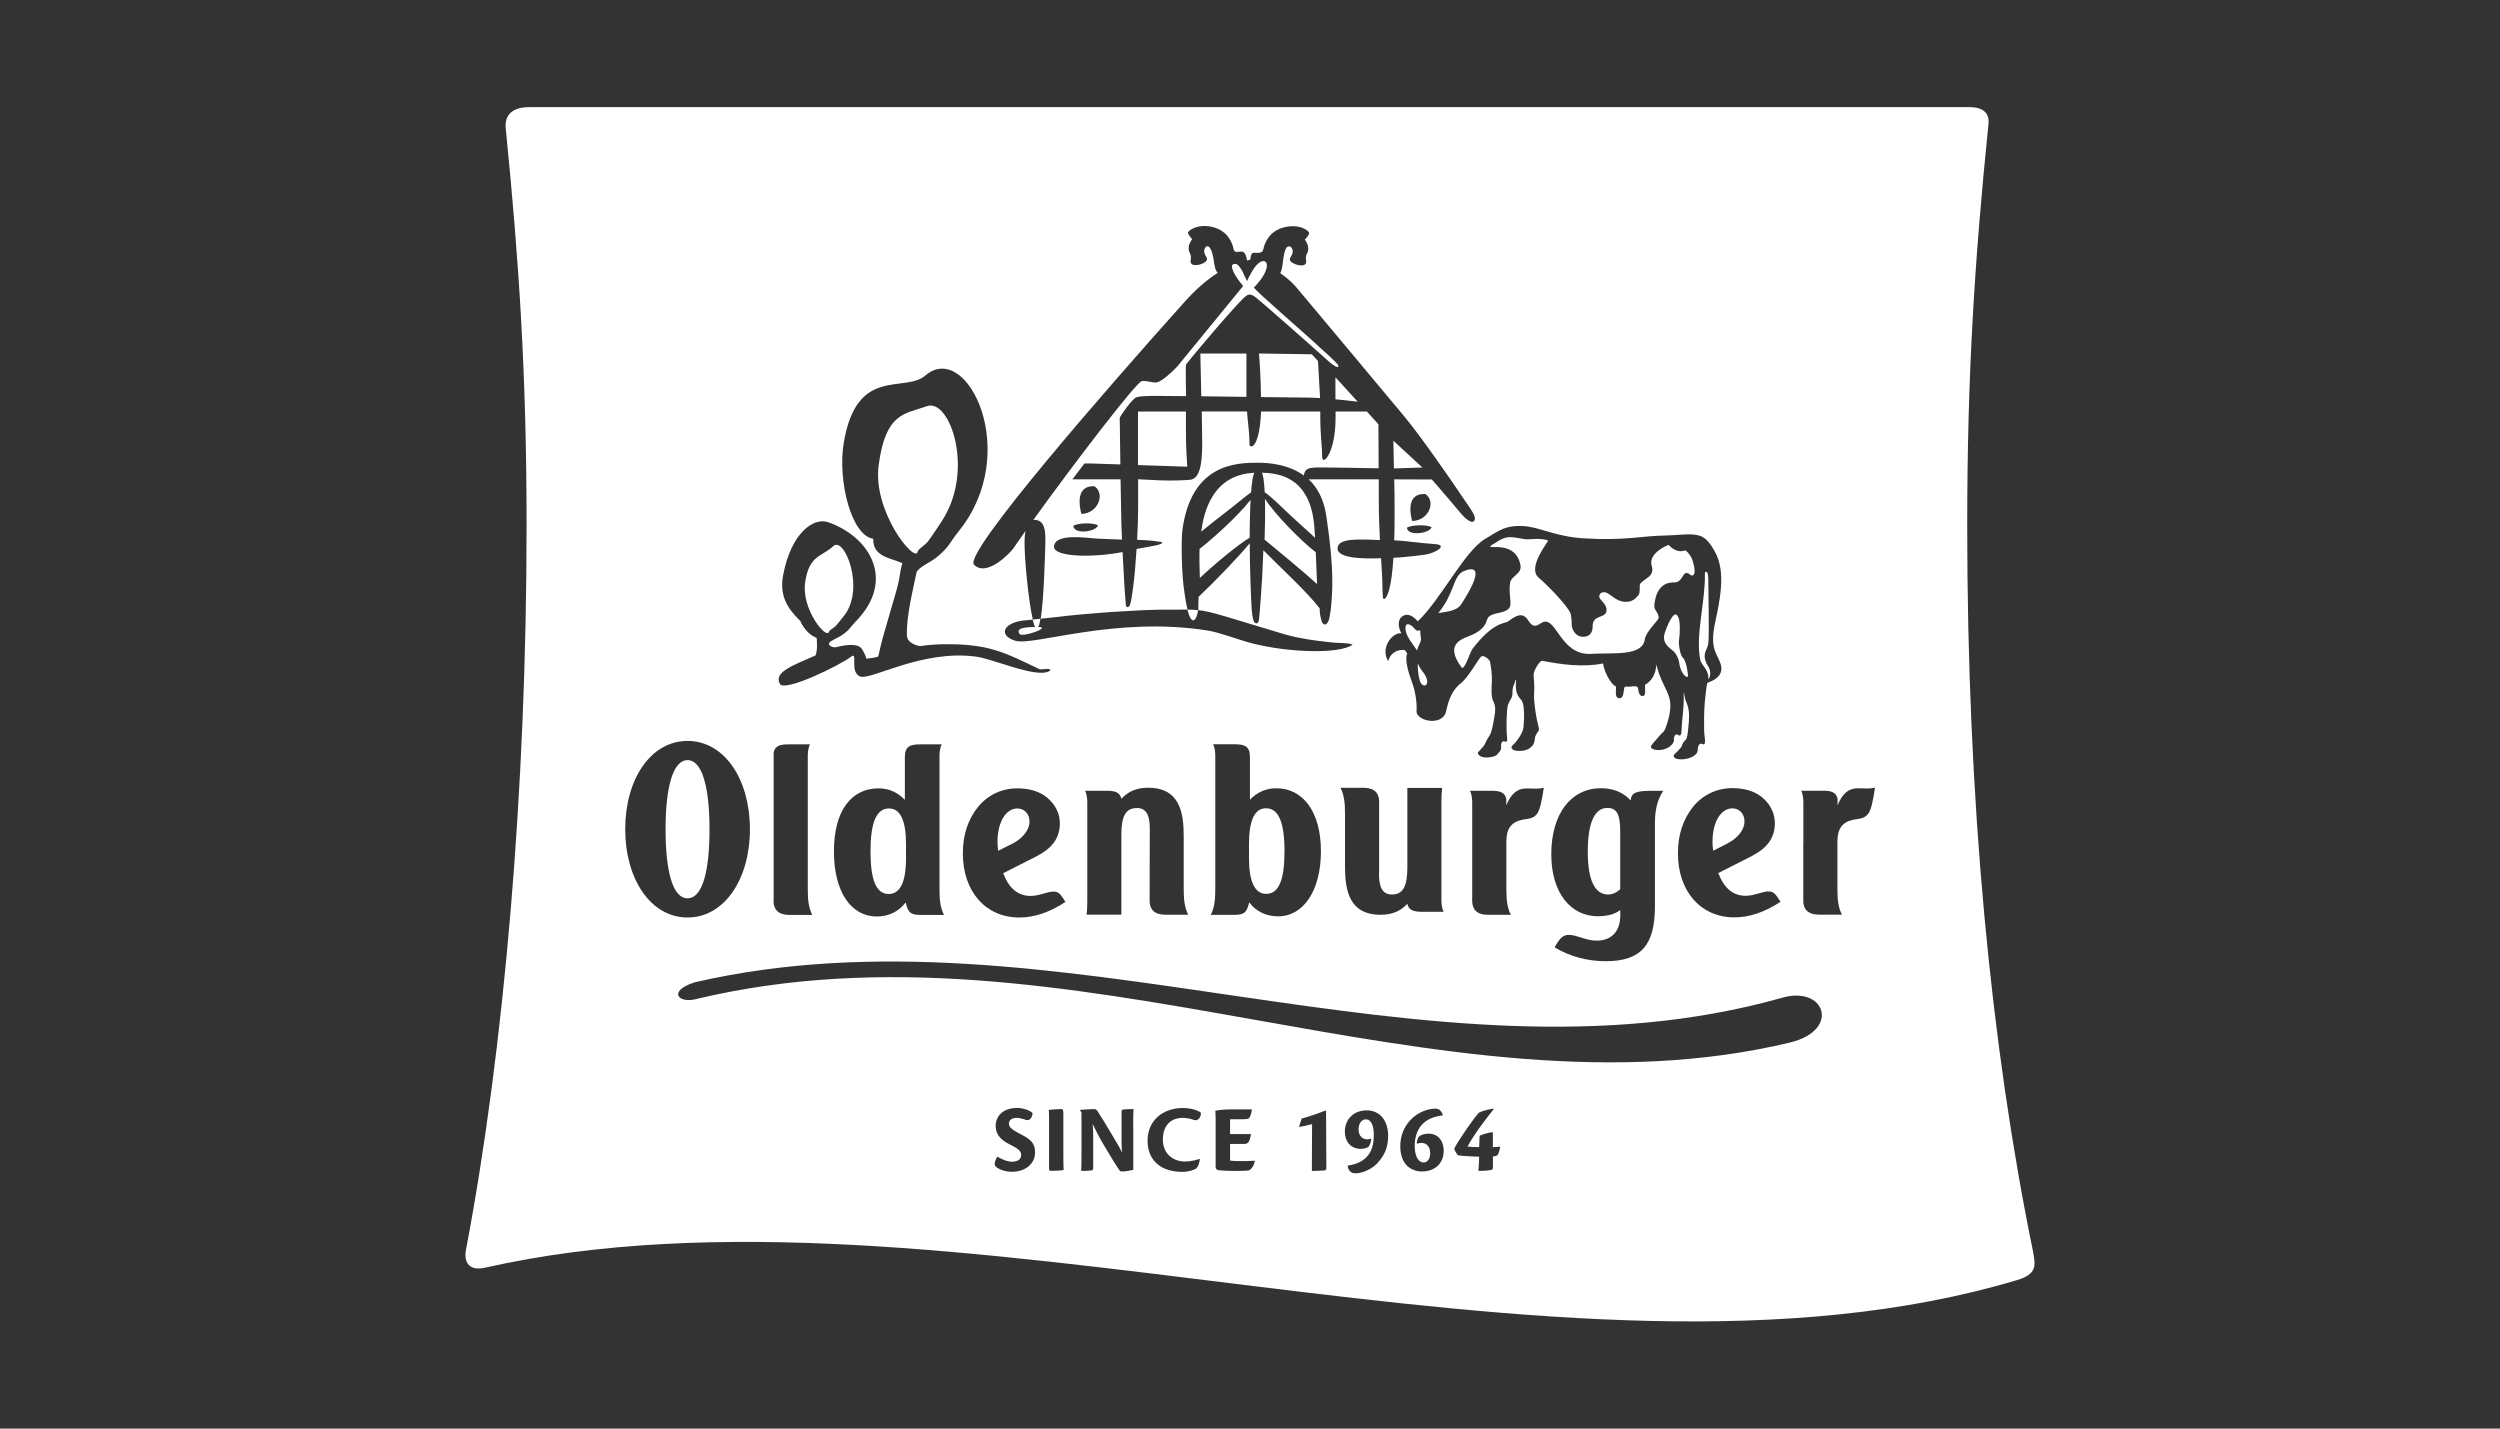<?xml version="1.0" encoding="UTF-8"?>
<svg xmlns="http://www.w3.org/2000/svg" id="Logos" viewBox="0 0 350 200">
  <rect x="0" y="0" width="350" height="200" fill="#333333" stroke="none"/>
  <defs>
    <style>
      .cls-1 {
        fill: #fff;
      }
    </style>
  </defs>
  <path class="cls-1" d="M177.09,69.82l.02.67c.02,1.3,0,3.17-.07,5.06,1.19.98,5.48,4.5,7.35,6.22-.05-1.39-.11-2.88-.18-4.45-2.05-1.55-5.9-5.51-7.12-7.5Z"></path>
  <path class="cls-1" d="M116.08,88.4c.12-.26.66-.47.93-.78.5-.56.74-.9,1.12-1.37,3.06-3.75.1-11.25-1.47-9.79-1.63,1.52-3.39,1.22-3.94,5.08-.55,3.83,3.1,8.15,3.35,6.86Z"></path>
  <path class="cls-1" d="M128.46,77.24c.18-.48,1.05-.89,1.48-1.47.79-1.06,1.16-1.71,1.78-2.61,4.86-7.12,1.28-17.43-1.93-16.3-3.21,1.13-5.77.92-6.77,8.2-.91,6.59,5.15,13.9,5.45,12.18Z"></path>
  <path class="cls-1" d="M124.45,113.18c-1.75,0-2.58,1.99-2.58,5.98s.77,6,2.56,6c1.58,0,2.41-1.66,2.41-4.99v-1.99c0-3.33-.8-4.99-2.38-4.99Z"></path>
  <path class="cls-1" d="M167.94,76.86c-.04,1.29-.01,2.84.04,4.06,1.87-1.79,5.37-4.71,6.97-5.64,0-.96.02-1.86.04-2.61.02-1.05.05-1.94.09-2.69-1.89,2.42-5.51,5.6-7.14,6.87Z"></path>
  <path class="cls-1" d="M168.16,74.44c1.01-.82,2.45-1.98,3.48-2.76,1.04-.78,2.55-2.06,3.51-2.76.12-1.61.27-2.37.45-2.73-5.89.26-7.08,5.58-7.43,8.25Z"></path>
  <path class="cls-1" d="M176.67,66.18c.16.34.31,1.09.39,2.75.85.5,3.01,2.69,3.94,3.53.99.89,2.33,2.11,3.11,2.83-.03-.49-.07-.98-.1-1.48-.52-7.06-5.06-7.59-7.34-7.63Z"></path>
  <path class="cls-1" d="M177.27,125.14c1.78,0,2.56-1.97,2.56-5.99s-.83-5.99-2.59-5.99c-1.58,0-2.38,1.66-2.38,4.99v2c0,3.33.83,4.99,2.42,4.99Z"></path>
  <path class="cls-1" d="M186.96,55.9c1.18.11,2.3.24,3.12.34l-3.12-3.42v3.08Z"></path>
  <path class="cls-1" d="M199.14,65.46l-4.07-3.76c.03,1.06.05,2.42.08,3.88l3.99-.13Z"></path>
  <path class="cls-1" d="M99.33,116.09c0-5.75-.98-9.67-3.07-9.67s-3.08,3.92-3.08,9.67.95,9.67,3.08,9.67,3.07-3.92,3.07-9.67Z"></path>
  <path class="cls-1" d="M161.71,85.36c2.19.02,3.51-.03,4.54-.02-.14-.56-.28-1.28-.41-2.25-.45-2.67-.48-7.59-.3-8.89,1.22-9.2,7.46-9.42,10.52-9.42,1.78,0,4.4.27,6.48,1.8,0-.08.02-.18.05-.28.2-.76.81-.79,1.54-.85.39-.03,4.79.03,8.88.11-.01-2.5-.03-4.87-.03-6.16l-1.62-1.79h-4.38v.86c0,5.04-1.88,6.85-1.88,5.47s-.26-3.13-.26-5.53v-.8h-8.29c-.11,3.04-.71,4.88-1.37,4.88-.26,0-.26-.18-.26-.66,0-1.22-.24-2.84-.34-4.22h-6.33c.03,1.83.06,3.47.06,4.44,0,3.25-.43,4.98-1.7,5.12-.43.05-2.59.16-4.23.08-.37-.02-2.21-.11-3.04-.15v4.03c0,1.12-.05,2.72-.14,4.44,2.04.07,2.88.24,3.29.3.56.08.12.38-1.23.59-.79.13-1.35.28-2.14.39-.12,1.93-.28,3.91-.49,5.43-.26,1.95-.39,2.71-.74,2.71s-.25-.34-.32-.9c-.09-.86-.27-4.03-.41-6.8-4.1.81-9.72.72-9.6-.79.16-1.9,4.55-1.18,5.94-1.1,1.07.06,3.35.14,3.58.14-.04-.96-.07-1.77-.09-2.27-.02-.79-.06-3.32-.11-6.16-2.68,0-5.36,0-6.75,0,0,0,.63-.83,1.69-2.22h1l4.03.13-.08-6.04s-.03-.39,0-.52c.03-.14,1.69-2.61,2.33-2.84.64-.24,3.12-.19,3.12-.19l3.83.03s-.09-4.31,0-4.43c.84-1.14,6.97-8.37,8.21-9.44.53-.52.97-.39,1.47-.01,1.37,1.08,9.22,8.04,9.64,8.43,2.17,2.05,2.15,1.29,1.88.98-.53-.62-1.89-1.82-2.36-2.24-2.02-1.92-9.24-8.11-9.34-8.5.11-.11.21-.22.3-.32,2.84-3.09,1.1-4.69-.49-2.06-.75,1.31-.7,1.35-.73,1.42-.01.02-.01.04-.04.04-.02,0-.03-.04-.03-.04l-.3-.61c-.33-.73-.93-2.15-1.69-1.63-.4.27.4,1.76,1.41,2.9,0,0,.02.03.02.03.05.05,0,.11,0,.11-.57.7-9.2,11.24-9.2,11.24-.92.99-2.22,2.05-2.78,2.19-.6.15-1.34-.27-2.17-.16-.76.1-9.75,11.87-15.19,19.44.02,0,.04-.02.06-.02,1.74-.07,1.67,2.02,1.62,3.51-.03.94-.18,7.53-.64,10.33.5-.06,1.07-.12,1.71-.18,5.51-.69,12.95-1.07,14.33-1.06ZM153.22,68.07c1.56,1.06.51,3.82-1.83,3.88-.28-1.07-.84-4,1.83-3.88ZM153.72,73.55c-.24.88-3.34,1.36-3.46.07.62-.43,2.82-.47,3.46-.07Z"></path>
  <path class="cls-1" d="M142.44,113.18c-1.55,0-2.79,1.81-2.79,4.69,0,.33.03.75.09,1.24l1.98-.99c1.55-.79,2.41-2,2.41-3.09s-.72-1.84-1.7-1.84Z"></path>
  <path class="cls-1" d="M238.1,92.59s.03.05.04.08c.15.29.32.54.49.77.48.63.58,1.22.53,1.68.52-.7.21-1.57-.13-2.02-.11-.15-.37-.79-.38-1.13-.02-.89.41-1.03.52-2.01.13-1.09,0-7.33,0-8.19s0-1.69-.31-1.73c-.08,0-.19.05-.18.3.1,3.81-1.37,8.77-.63,12.07.01.06.04.11.05.17Z"></path>
  <path class="cls-1" d="M235.04,89.82c.04-.24.45-3.42-.4-3.79-.56-.24-1.64,2.49-1.68,3.05-.09,1.31,1.11,1.79,1.49,2.26.38.47.58,1.02.64,1.47.23,1.69,1.21,2.26,1.23,1.8,0-.45-.28-2.17-.71-2.53-.43-.35-.61-2.03-.57-2.27Z"></path>
  <path class="cls-1" d="M198.49,92.88c-.02.73.04,1.59.29,2.42.41,1.32,1.89.58.34-1.35-.31-.39-.49-.74-.63-1.07Z"></path>
  <path class="cls-1" d="M183.67,49.6l-7.41-.11c.11,1.39.25,3.57.28,6.1,2.94.04,5.36.07,6.27.07.59,0,1.28.03,2,.07l-.29-5.18-.86-.95Z"></path>
  <path class="cls-1" d="M284.64,175.29c-5.93-28.87-9.23-63.11-9.23-101.69,0-21.27,1.05-37.23,2.96-56.08.02-.22.52-2.52-2.61-2.52H74.09c-3.8,0-3.31,2.74-3.26,3.25,1.86,18.64,2.89,34.36,2.89,55.35,0,36.92-3.14,73.31-8.51,101.52-.2,1.05.06,2.95,2.68,2.36,64.23-14.54,150.88,20.78,214.5,1.73,2.68-.8,2.65-1.92,2.24-3.92ZM247.84,112.96c.72,1.15.71,2.44.56,3.2-.37,1.96-1.71,2.9-3.11,3.67l-4.73,2.4c.81,2.12,2.07,3.18,3.82,3.18,1.24,0,2.33-.61,3.22-.61.78,0,1.03.46,1.67,1.45-2.19,1.45-4.34,2.18-6.46,2.18-4.65,0-7.9-3.57-7.9-8.98,0-2.63.75-4.81,2.15-6.54,1.38-1.66,3.31-2.57,5.46-2.57,2.64,0,4.32.99,5.33,2.61ZM207.92,75.45c2.18-1.34,2.9-1.87,5.18-1.81,2.29.06,4.58,1.49,8.65,1.73,5.81.35,8.02-.35,11.43-.4,1.58-.03,2.91-.26,4.12-.11,1,.13,1.69.48,2.65,2.13,1.33,2.27,1.32,5.03.21,9.96-.97,4.3.5,4.65.81,6.35.31,1.69-1.91,2.27-1.91,2.27-.19.47-.27,1.7-.38,2.66-.12.96-.16,4.02-.04,4.82.11.8.11,1.33-.27,1.13-.39-.2-.66.06-.7.87-.04.8-1.36,1.29-2.41,1.26-1.05-.03-1.01-.53-.89-.66.12-.13,1.01-.93,1.09-1.23.07-.3.23-.56.46-.76.23-.2.35-.47.51-2.5.13-1.72-.09-2.24-.49-3.24-.03-.17-.18-.88-.23-1.08v-.02h0s.07,1.41-.08,2.77c-.09.8-.22,2.37-.24,3.01,0,.07-.09.56-.47.29-.4-.3-.61.31-.57.71.05.39-.59,1.31-2,1.41-.54.04-1.17-.12-1.22-.42-.04-.3.7-.93,1.07-1.43.34-.45.7-.65.85-.94.14-.3.8-1.94.8-3.44.01-1.5-.8-2.38-1.52-4.29-.24-.65-.22-.83-.54-1.57.14.12.14,2.01-1.49,2.96,0,.89.13,1.46-.27,1.56-.31.07-.61-.2-.69-1-.05-.53-.65-.34-1.14-.31-.43.03-.74-.1-.81.19-.13.56-.03,1.45-.67,1.43-.69-.02-.46-.91-.48-1.64-.93-.39-1.83-2.66-1.79-3.23-2.89.59-5.97.13-8.5-.36-.44-.09-1.28,1.51-1.25,1.92.07.98.14,1.75.07,2.66-.07.91.23,2.92.43,3.83.2.91.37,1.14.14,1.48-.24.34-.43.57-.47,1.08-.04.5-.2.94-.84,1.34-.64.4-1.85.34-2.12.17-.27-.17-.5-.37-.06-.74.44-.37,1.41-1.68,1.44-2.48,0,0,.33-3.12-.34-3.82-.67-.7-.76-1.39-.73-2.26,0-.21.04-.19.04-.26.02-.2-.07-.34-.11-.17-.17.8-.41.61-.41,1.88,0,.57-.37.84-.61,1.48-.23.64-.23,3.19-.2,3.89.03.71.23,1.48-.17,1.31-.4-.17-.64.1-.61.6.04.5-.1.71-.27.87-.17.17-.27.5-.88.64-1.86.42-2.11-.44-2.11-.53,0-.1.84-.91.94-1.15.1-.23.47-.94.74-1.34.27-.4.46-1.49.63-2.48.17-.99.21-1.55-.13-2.24-.34-.69-.26-1.77-.21-2.72.04-.95-.09-2.07-.26-2.85-.07-.3-.91-1.02-1.25-.69-.44.39-1.7,2.81-2.84,3.72-1.14.9-1.69,2.21-2.04,3.87-.47,2.25-4.22,1.42-4.15.03.07-1.37-.21-2.93-.68-4.16-1.19-3.15-.62-3.91-.62-3.91l-.35-.48s-1.8-.3-2.33,1.57c-1.22-2.11.88-4.2,1.86-3.89-.36-.65-.62-1.71-.02-2.28,1.07-1.02,2.31.58,2.31.58,3.21-3.04,6.49-9.74,9.4-11.53ZM223.73,128.28c-3.82,0-6.55-3.26-6.55-8.68,0-5.71,2.79-9.25,6.95-9.25,1.73,0,3.13.58,4.17,1.72.06-1.21.97-1.36,3.16-1.36h1.41c-.74,1.03-1.18,2.54-1.18,4.45v11.73c0,5.33-1.86,7.68-6.89,7.68-2.62,0-5.11-.7-7.15-1.94.66-1.21,1.14-1.75,1.98-1.75,1.12,0,2.42.81,3.88.81,2.12,0,3.33-1.3,3.33-3.57v-.72c-.72.57-1.78.87-3.1.87ZM210.9,124.73s0,.04,0,.06c.01,1.21.11,2.29.62,3.28h-3.25c-1.52,0-2.16-.8-2.16-1.91-.02.02,0-.53,0-.52v-13.23c0-.41-.02-1.13-.32-1.7h3.02c1.14,0,1.85.18,2.07,1.12v.9c.69-1.61,1.52-2.35,2.83-2.35.54,0,.98.03,1.32.03s.72-.03,1.1-.12c-.29,1.93-.55,3.17-.98,3.69-.57.69-1.26.63-2.01.78-1.52.3-2.25,1.25-2.25,3v6.44s0,.53,0,.51ZM188.3,121.32s0-7.31,0-7.31c0-1.39-.06-2.6-.63-3.72h3.25c1.53,0,2.16.8,2.16,1.91.01-.01-.01.53,0,.51v9.41s-.01.05-.02.08v.22c0,1.9.57,2.81,1.81,2.81,1.59,0,2.14-1.21,2.16-3.71v-10.59s0-.53,0-.52c0-.04,0-.07,0-.1h4.87c-.08.6-.1,1.23-.1,1.91,0,0,0,13.68,0,13.73,0,.41.02,1.13.31,1.7h-3.02c-1.13,0-1.86-.18-2.07-1.12h0c-.92,1.03-2.16,1.54-3.73,1.54-3.48,0-4.98-2.08-4.98-6.44v-.24s-.02-.05-.02-.06ZM169.99,37c-.15-1.7-.6-2.54-.93-2.53-.34,0-.78.69-.17,1.51.58.78-1.53,1.43-2.03,1-.45-.39.15-.74-.3-1.59-.49-.94.35-1.89.35-1.89,0,0-.62-.7-.6-.94.03-.24,1.29-1.28,3.41-.79,2.15.51,2.81,2.21,2.98,3.09.17.88,1.15-.04,1.57.62.17.26.26.63.31.98.15-.03.29-.06.44-.09.06-.41.15-.79.28-.9.3-.26,1.4.28,1.57-.6.18-.88.85-2.58,3-3.07,2.12-.48,3.35.49,3.4.81.06.31-.6.94-.6.94,0,0,.83.95.33,1.89-.45.85.15,1.2-.31,1.59-.5.42-2.6-.25-2.02-1.02.62-.82.18-1.51-.16-1.52-.34,0-.68.1-.95,2.53-.06.55-.18.95-.32,1.23.76.51,1.5,1.14,2.17,1.88,0,0,12.19,14.55,15.22,18.2,2.25,2.72,6.25,8.46,8.27,11.48.82,1.22,1.73,2.36,1.57,2.92-.26.91-1.48-.3-1.85-.74-2.16-2.59-4.16-4.86-4.16-4.86l-5.27-.02c.08,1.79.07,7.49,0,8.54,1.34.03,3.61.39,5.68.52,2.05.14-.07,1.35-1.47,1.5-1.7.23-3.31.38-4.32.42-.14,2.12-.34,3.5-.57,4.35-.19.95-.92,2.18-.93.82-.02-.59-.04-.81-.04-1.04,0-1.02-.09-2.43-.19-4.07-1.83.07-6.09.16-6.09-1.36s3.08-1.29,5.93-1.18c-.08-1.74-.16-3.61-.16-5.51v-2.99h-9.81c1.17,1.1,2.09,2.7,2.45,5.03.39,2.61.92,6.63.85,9.91-.01.53-.09,3.36-.47,4.72-.3.91-.93.91-1.12-.18-.16-.7-.17-.86-.18-1.43-1.84-2.37-5.17-5.39-7.88-8.13-.07,1.32-.08,2.32-.16,3.68-.04.84-.35,5.26-.45,6.04-.1.77-.64.59-.78.09-.14-.5-.2-.92-.24-1.49-.09-1.34-.29-6.17-.27-9.3-1.42,1.74-4.81,5.29-7.16,7.5,0,.27-.06,1.09-.04,1.66,0,.07,0,.14-.02.21,1.95.2,3.89.94,12.22,3.42,2.78.78,6.23,1.07,6.72,1.12.82.09,2.15.02,2.68.3-1.87,1.32-8.81,1.13-13.99-.17-1.77-.44-4.64-1.56-6.27-1.81-13.08-2.08-24.55,2.26-27.04,1.41-2.52-.85-1.42-2.73,1.81-2.87,0,0,.27-.03.72-.08-.63-2.6-1.21-8.84-1.16-11.01,0-.41.04-.93.14-1.42-.64.91-1.21,1.73-1.68,2.42-.49.73-3.82,4.15-5.56,2.3-1.34-1.73,18.55-24.56,29.55-36.82,1.55-1.73,3.07-3.04,4.59-4-.23-.27-.41-.66-.45-1.2ZM200.42,73.81c-.23.86-3.34,1.33-3.45.07.61-.41,2.82-.46,3.45-.07ZM199.54,69.16c1.55,1.03.51,3.72-1.84,3.78-.28-1.04-.83-3.9,1.84-3.78ZM170.14,105.89c0-.4-.02-1.13-.31-1.69h3.02c1.34,0,2.11.24,2.14,1.69h0v6.07c1.06-1.09,2.27-1.6,3.71-1.6,3.67,0,6.23,3.23,6.23,8.8s-2.47,9.13-6,9.13c-1.64,0-3.05-.66-4.05-1.96-.32,1.51-.78,1.75-2.13,1.75h-3.24c.57-1.11.63-2.33.63-3.72,0,0,0-18.41,0-18.46ZM159.14,113.13c-1.59,0-2.14,1.21-2.15,3.71,0,0,0,11.18,0,11.21h-4.87c.08-.59.1-1.23.1-1.91,0,0,0-13.69,0-13.73,0-.41-.02-1.13-.31-1.7h3.02c1.13,0,1.85.18,2.07,1.12h0c.92-1.02,2.15-1.55,3.73-1.55,3.48,0,4.98,2.09,4.98,6.44v.21s.01.08.01.1c0,.04,0,7.31,0,7.31,0,1.39.06,2.61.63,3.72h-3.24c-1.53,0-2.16-.8-2.16-1.91-.01.02.02-10.21.02-10.21,0-1.91-.57-2.82-1.81-2.82ZM144.28,125.43c1.23,0,2.32-.61,3.22-.61.77,0,1.04.46,1.66,1.45-2.19,1.45-4.34,2.18-6.46,2.18-4.65,0-7.9-3.57-7.9-8.98,0-2.63.74-4.81,2.15-6.53,1.38-1.66,3.31-2.57,5.46-2.57,2.64,0,4.31.99,5.33,2.61.72,1.15.71,2.45.56,3.2-.37,1.95-1.71,2.9-3.12,3.67l-4.73,2.4c.8,2.11,2.07,3.18,3.82,3.18ZM114.18,91.76c.3-.8.18-1.93.16-2.44-.37-.18-1.33-.56-2.16-2.07,0,0,0-.02-.01-.03-.07-.12-.07-.28-.24-.39,0,0-.02-.01-.02-.02-1.75-1.73-2.8-3.52-2.27-6.29,1.11-5.87,4.23-8.13,6.3-7.41,5.93,2.07,9.49,8.2,3.83,13.93-.72.73-.83,1.18-1.97,1.93-.58.39-1.53.69-1.74,1.08-.1.41.65.65,1.02.55,2.03-.51,3.18-.38,3.61.28.22.41.48.8.6,1.33,0,0,1.08-.1,1.5-.24,0,0,.02,0,.02,0,.16-.06.15-.14.17-.2.03-.1.18-.7.18-.73.36-1.92,2.47-8.45,2.7-9.83.11-.63.27-1.86.48-2.34-1.27-.72-4.21-.78-4.08-3.44-3.11-.45-5-8.23-4.14-13.4,1.82-11,8.61-6.84,11.54-9.55,5.8-4.74,13.43,10.97,4.54,21.92-1.14,1.4-1.32,2.24-3.12,3.66-.93.74-2.42,1.31-2.76,2.05-.54,2.62-1.45,6.26-1.35,8.84,0,1.19,1.73,1.53,1.93,1.49.8-.12,2.15-.23,2.94-.24,6.67-.13,8.81,1.18,13.71,3.49.36.09,1.27-.2,1.53.1-.98,1.2-5.96-.64-7.33-1.04-1.03-.3-2.23-.72-3.17-.83-7.53-.99-14.69,3.36-16.15,2.79-1.56-.6-.25-3.58-1.27-2.78-1.52,1.19-9.34,5.02-9.98,3.81-.85-1.61,1.58-2.49,5.01-3.99ZM132.18,128.09h-3.25c-1.35,0-1.81-.24-2.13-1.75-1,1.3-2.41,1.97-4.05,1.97-3.53,0-6-3.33-6-9.14s2.55-8.8,6.23-8.8c1.44,0,2.64.52,3.7,1.61v-6.07h0c.03-1.46.8-1.7,2.14-1.7h3.02c-.29.57-.31,1.29-.31,1.7,0,.04,0,18.46,0,18.46,0,1.4.06,2.61.63,3.72ZM108.31,125.66v-20.33c.22-.95.94-1.12,2.07-1.12h3.02c-.29.57-.31,1.29-.31,1.7,0,.04,0,18.46,0,18.46,0,1.4.06,2.61.63,3.72h-3.25c-1.52,0-2.17-.8-2.17-1.91,0,0,.02-.53,0-.52ZM87.53,116.09c0-6.99,3.56-12.36,8.73-12.36s8.73,5.38,8.73,12.36-3.57,12.36-8.73,12.36-8.73-5.38-8.73-12.36ZM141.7,164.05c-.98,0-1.69-.3-2.07-.55-.27-.18-.38-.35-.38-.56,0-.3.27-.93.41-1,.5.33,1.35.7,2.03.7s1.27-.27,1.27-.93c0-.49-.22-.81-1.56-1.47-1.69-.83-2.01-1.75-2.01-2.67s.67-2.46,3.02-2.46h.01c.71,0,1.75.3,2.14.72-.01.46-.31,1.15-.94.96-.29-.12-.87-.29-1.28-.29-.65,0-1.09.3-1.09.79,0,.55.42.85,1.72,1.54,1.26.65,1.94,1.17,1.94,2.5,0,1.76-1.56,2.72-3.21,2.72ZM147.21,163.92c-.25,0-.34-.04-.34-.27v-6.54c0-.91-.01-1.47-.04-1.73.29-.04,1.41-.11,1.73-.11.27,0,.31.14.31.76v6.1c0,.96.03,1.41.04,1.68-.25.07-1.35.11-1.71.11ZM158.66,157.79v5.99c-.15.05-1.11.23-1.56.23-.2,0-.3-.05-.42-.23-.59-.86-.97-1.54-2.06-3.33-.79-1.28-1.08-1.99-1.65-3.1.1,1.21.08,1.9.08,2.59v3.59c0,.26-.08.3-.34.34-.25.04-.83.07-1.34.05.03-.55.04-1.34.04-2.48v-5.68l-.19-.3v-.08c.29-.04,1.75-.11,2.01-.11.15,0,.26.1.4.25.44.67,1.41,2.24,2.17,3.55.57.97.98,1.62,1.32,2.33-.11-.82-.1-1.21-.1-1.9v-3.81c0-.31.11-.37.31-.37.46-.04,1.02-.05,1.36-.05-.03.59-.04,1.38-.04,2.51ZM165.96,162.6c.95,0,1.61-.25,1.95-.35l.07.03c-.08.67-.25,1.02-.49,1.3-.34.22-1.06.48-1.96.48-3.18,0-4.87-1.75-4.87-4.37,0-2.87,2.2-4.57,4.93-4.57,1.26,0,2.32.42,2.54.68.01.61-.36,1.17-.97,1-.31-.12-.93-.3-1.58-.3-1.58,0-2.78.98-2.78,3.06,0,1.69,1.12,3.06,3.18,3.06ZM174.86,163.86c-.2.04-.85.07-1.95.07-1.3,0-2.17-.07-2.5-.14l-.22-.27v-6.29c0-.65,0-1.11-.04-1.72.45-.1,1.17-.18,1.83-.19h3.29c-.1.78-.3,1.09-.46,1.28-.23.1-.79.1-1.39.1h-1.21v2.07h2.92c-.16,1.17-.45,1.38-.94,1.38h-1.98v2.33c.33.04.61.07,1.08.07.52,0,1.64,0,2.36-.04l.03.03c-.15.71-.44,1.09-.81,1.32ZM185.31,163.87c-.55.04-1.39.06-1.65.06.01-.74.03-3.79.03-6.55-.27.07-1.32.33-1.77.38l-.04-.07.35-1.09c1.15-.31,2.77-.88,3.34-1.13l.08.06c0,.93.04,6.86.04,7.99,0,.28-.11.33-.38.36ZM192.82,162.87c-1.09,1.07-2.35,1.39-3.02,1.39-.3,0-.48-.04-.64-.15-.25-.18-.45-.46-.49-.88l.03-.04c.8-.13,1.83-.4,2.58-1.16.86-.85,1.05-2.03,1.05-3.16,0-1.27-.35-2.16-1.12-2.16-.64,0-1.01.68-1.01,1.38,0,1.07.67,1.42,1.21,1.42.07,0,.38-.03.56-.1.01.33-.18.96-.4,1.14-.2.18-.64.29-1.08.29-1.26,0-2.21-.88-2.21-2.45s1.13-2.94,3.06-2.94c2.03,0,3,1.67,3,3.55,0,1.43-.4,2.71-1.53,3.85ZM199.12,164.01c-1.73,0-3.08-1.15-3.08-3.51,0-1.43.46-2.64,1.36-3.63,1.09-1.2,2.54-1.66,3.56-1.66.44,0,.8.21,1.04.9l-.03.04c-1.35.18-2.29.6-3,1.41-.67.81-.91,1.88-.91,2.87,0,1.63.63,2.32,1.24,2.32s.93-.64.93-1.27c0-1.2-.76-1.47-1.19-1.47-.25,0-.49.03-.7.11,0-.29.15-.85.34-1.02.33-.28.89-.39,1.3-.39,1.53,0,2.14,1.24,2.14,2.37,0,1.89-1.34,2.92-3,2.92ZM209.64,161.74c-.25.13-.45.14-.63.17v1.6c0,.22-.18.28-.45.32-.48.08-1.32.1-1.58.1.06-.75.1-1.78.1-2-.93,0-2.4-.1-2.95-.19-.11-.07-.53-.67-.53-.95.67-1.31,2.74-4.24,3.42-5,.56-.31,1.6-.52,2.1-.58v.07c-1.11,1.41-2.52,3.17-3.67,5.23.44.06,1,.1,1.64.08l.05-1.56c.3-.21,1.36-.49,1.81-.53l.05.06v2.05c.19,0,.65-.04,1-.07l.03.04c-.1.49-.23.95-.4,1.17ZM250.72,145.93c-49.43,11.84-101.03-18.47-153.1-6.1-2.72.77-4.19-1.12-.34-2.31,50.09-11.58,102.36,16.11,152.03,2.22,6.15-1.91,8.45,4.41,1.41,6.18ZM261.5,113.98c-.58.69-1.27.63-2.01.78-1.53.3-2.25,1.25-2.25,3v6.44s.02.53,0,.51c0,.02,0,.05,0,.07.02,1.21.12,2.28.63,3.27h-3.24c-1.53,0-2.17-.8-2.17-1.91,0,.02.02-.53,0-.52v-7.37s0-.02.01-.02c0-2.8,0-5.81,0-5.83,0-.41-.02-1.13-.3-1.7h3.02c1.14,0,1.86.18,2.07,1.12v.9c.69-1.62,1.52-2.36,2.83-2.36.55,0,.97.03,1.32.03s.72-.03,1.09-.12c-.29,1.93-.55,3.17-.98,3.69Z"></path>
  <path class="cls-1" d="M166.03,57.61h-6.71v7.5l6.9.23c-.06-1.17-.19-2.45-.19-4.99v-2.73Z"></path>
  <path class="cls-1" d="M241.82,118.09c1.55-.78,2.41-1.99,2.41-3.08s-.72-1.84-1.7-1.84c-1.55,0-2.78,1.81-2.78,4.69,0,.33.03.75.09,1.24l1.98-1Z"></path>
  <path class="cls-1" d="M168.19,55.48l6.31.08v-6.07h-6.45c.03,1.44.08,3.72.13,5.99Z"></path>
  <path class="cls-1" d="M226.83,116.49c0-2.32-.37-3.38-1.81-3.38-1.78,0-2.73,2.08-2.73,6.13s1.01,5.99,2.85,5.99c.57,0,1.15-.24,1.69-.73v-8.02Z"></path>
  <path class="cls-1" d="M204.57,84.6c3.79-5.86,1.23-5.04.26-4.59-1.41.66-1.2,3.08-3.47,5.82,1.24-.21,2.59-.28,3.21-1.23Z"></path>
  <path class="cls-1" d="M204.58,93.41c.45.61,1.18-2.06,1.57-2.57,2.99-3.9,4.51-3.47,5.02-3.87,3.33-2.6,2.32,1.84,4.53.3,2.18-1.51,2.54,4.54,7.08,4.27,3.1-.19,7.17.39,7.5-2.05.15-1.07,1.93-2.66,1.93-2.98.02-.83-.68-1-.6-1.82.29-3.02,2.09-3.17,2.74-3.15,1.19.03,1.14-1.34,1.81-1.32.21,0,.4.19.4.19.34.36,1.06.28.45-1.78-.21-.75-.62-1.24-1.03-1.58-.57.17-1.3.32-2.41-.77,0,0-2.87,1.15-2.33,2.91.49,1.62-1.16,1.78-1.64,2.6-.09.13.05,1.18-.18,1.47-.45.57-.9,1.02-1.88,1-1.43-.04-2.18-1.32-2.92-1.35-.38,0-.71.12-.72.61-.01.49,1.04.96,1.02,1.9-.03,1.26-2,.51-1.95,2.3.01.77-.36,1.46-1.36,1.43-1.27-.04-1.57-1.37-1.57-1.66.01-.28-.04-1.35-.19-1.68-.43-.95-2.72-3.46-4.43-4.93-1.71-1.46,1.5-5.17,1.3-5.23-1.35-.41-2.48-.05-3.27-.17-1.78-.29-2.35-.54-3.64.23-3.64,2.15,2.19-.94,3.06,3.4.24,1.22-1.27,1.51-1.44,2.41-.14.78-.09,1.16.04,2.82.14,1.92-2.85,1.07-3.26,2.37-.25.78-.62,1.63-2.72,2.42-1.17.44-3.1,1.28-.9,4.26Z"></path>
  <path class="cls-1" d="M196.79,88.26c.14.98,1.13,2.02,1.58,2.81.21-.74.64-1.28.57-1.65-.09-.46-.11-.84-.1-1.19-.28.11-.53.1-.74-.15-.63-.78-1.5-1.12-1.31.18Z"></path>
  <path class="cls-1" d="M142.72,88.74c.36.57,4.6-.96,2.63-.96.12-.17.22-.6.32-1.16-.44.05-.81.09-1.1.12.12.49.24.87.36,1.04-1.69.02-2.69.2-2.2.96Z"></path>
  <path class="cls-1" d="M167.72,85.42c-.46-.05-.93-.07-1.48-.07.65,2.59,1.36,1.28,1.48.07Z"></path>
</svg>
